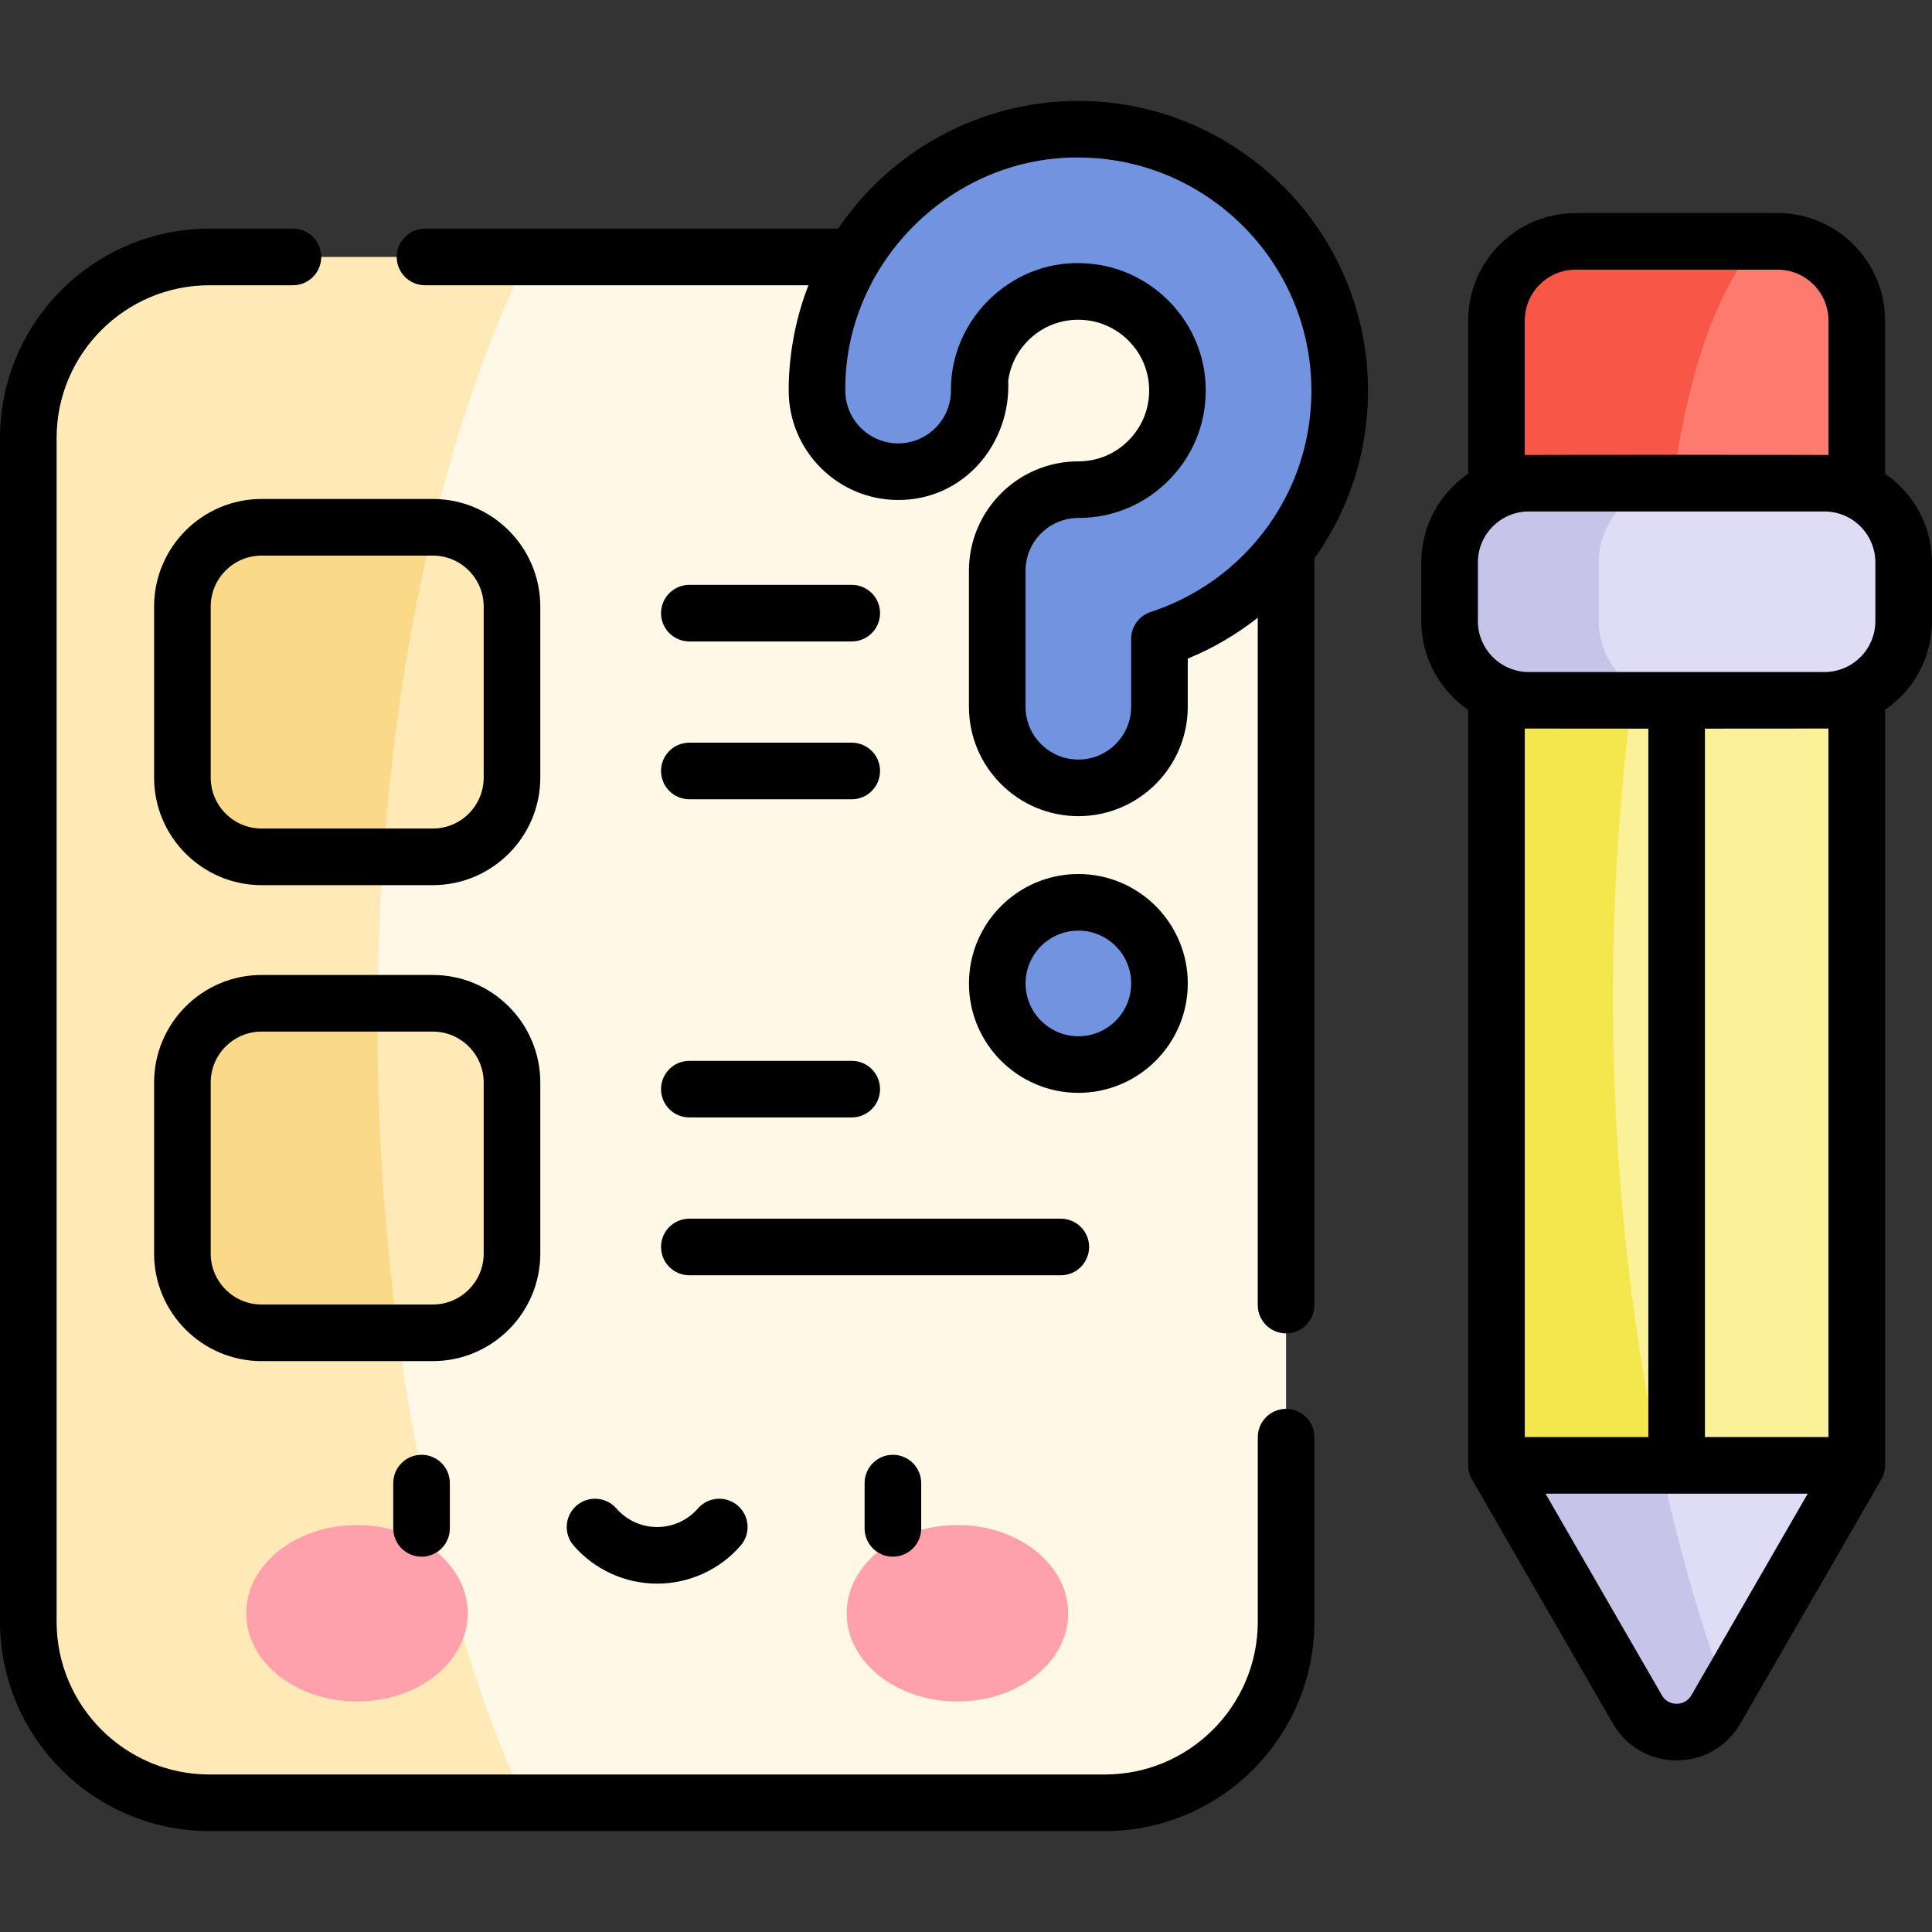 <svg width="64" height="64" viewBox="0 0 64 64" fill="none" xmlns="http://www.w3.org/2000/svg">
<rect x="0" y="0" width="64" height="64" fill="#333333" stroke="none"/>
<path d="M42.603 14.511V53.719C42.603 57.033 39.916 59.719 36.603 59.719H17.383C9.123 45.745 8.96 20.745 17.463 8.511H36.603C39.916 8.511 42.603 11.197 42.603 14.511Z" fill="#FFF8E6"/>
<path d="M17.385 59.719H6.938C3.624 59.719 0.938 57.033 0.938 53.719V14.511C0.938 11.197 3.624 8.511 6.938 8.511H17.465C10.685 22.611 11.039 45.753 17.385 59.719Z" fill="#FFEAB7"/>
<path d="M61.51 10.619V16.236H55.367C55.418 13.32 55.6 10.5 58.227 7.994H58.885C60.335 7.994 61.51 9.169 61.51 10.619Z" fill="#FD7A6E"/>
<path d="M58.227 7.994C56.464 10.181 55.805 13.298 55.367 16.236H49.574V10.619C49.574 9.169 50.749 7.994 52.199 7.994H58.227Z" fill="#F85647"/>
<path d="M61.512 22.969V48.542L55.671 49.223L55.158 49.166C52.734 41.26 52.103 31.569 54.094 22.969H61.512Z" fill="#FBF198"/>
<path d="M55.156 49.166L49.574 48.542V22.969H54.092C52.924 31.603 53.322 41.008 55.156 49.166Z" fill="#F4E74D"/>
<path d="M61.508 48.542L57.168 56.059C55.949 53.837 54.92 51.415 55.018 48.542H61.508Z" fill="#DEDDF5"/>
<path d="M57.169 56.059L56.84 56.628C56.263 57.628 54.819 57.628 54.243 56.628L49.574 48.542H55.019C55.587 51.196 56.306 53.723 57.169 56.059Z" fill="#C7C4EA"/>
<path d="M63.063 18.631V20.574C63.063 22.024 61.888 23.199 60.438 23.199H55.588C53.815 23.199 52.668 22.024 52.668 20.574V18.631C52.668 17.181 53.702 16.006 55.588 16.006H60.438C61.888 16.006 63.063 17.181 63.063 18.631Z" fill="#DEDDF5"/>
<path d="M55.586 23.199H50.645C49.194 23.199 48.02 22.024 48.02 20.574V18.631C48.02 17.181 49.194 16.006 50.645 16.006H55.586C54.137 16.006 52.961 17.181 52.961 18.631V20.574C52.961 22.024 54.137 23.199 55.586 23.199Z" fill="#C7C4EA"/>
<path d="M16.959 20.092V25.759C16.959 27.209 15.784 28.384 14.334 28.384H12.696C12.169 24.757 12.616 20.781 14.35 17.467C15.793 17.476 16.959 18.647 16.959 20.092Z" fill="#FFEAB7"/>
<path d="M14.352 17.467C13.513 20.924 12.966 24.616 12.698 28.384H8.668C7.219 28.384 6.043 27.209 6.043 25.759V20.092C6.043 18.642 7.219 17.467 8.668 17.467H14.352Z" fill="#FAD989"/>
<path d="M16.958 35.859V41.527C16.958 42.977 15.783 44.152 14.333 44.152H13.179C11.966 40.744 11.519 36.93 12.504 33.234H14.333C15.783 33.234 16.958 34.409 16.958 35.859Z" fill="#FFEAB7"/>
<path d="M13.182 44.152H8.668C7.219 44.152 6.043 42.977 6.043 41.527V35.859C6.043 34.409 7.219 33.234 8.668 33.234H12.507C12.477 36.912 12.704 40.598 13.182 44.152Z" fill="#FAD989"/>
<path d="M35.722 35.264C37.206 35.264 38.409 34.061 38.409 32.577C38.409 31.093 37.206 29.89 35.722 29.89C34.238 29.89 33.035 31.093 33.035 32.577C33.035 34.061 34.238 35.264 35.722 35.264Z" fill="#7293DF"/>
<path d="M35.724 26.099C34.24 26.099 33.036 24.896 33.036 23.412V18.908C33.036 17.424 34.239 16.221 35.724 16.221C36.632 16.221 37.477 15.857 38.104 15.197C38.73 14.537 39.049 13.672 39.002 12.759C38.913 11.053 37.504 9.69 35.793 9.655C34.132 9.616 32.702 10.835 32.472 12.476C32.451 12.628 32.441 12.783 32.441 12.938C32.441 14.422 31.238 15.625 29.753 15.625C28.27 15.625 27.066 14.422 27.066 12.938C27.066 12.535 27.095 12.13 27.15 11.734C27.755 7.397 31.522 4.196 35.901 4.282C40.415 4.373 44.135 7.975 44.369 12.481C44.493 14.88 43.653 17.158 42.001 18.897C41.007 19.945 39.765 20.72 38.41 21.164V23.412C38.411 24.896 37.208 26.099 35.724 26.099Z" fill="#7293DF"/>
<path d="M11.826 56.365C13.852 56.365 15.495 55.056 15.495 53.443C15.495 51.829 13.852 50.52 11.826 50.52C9.799 50.52 8.156 51.829 8.156 53.443C8.156 55.056 9.799 56.365 11.826 56.365Z" fill="#FFA1AC"/>
<path d="M31.716 56.365C33.743 56.365 35.386 55.056 35.386 53.443C35.386 51.829 33.743 50.52 31.716 50.52C29.69 50.52 28.047 51.829 28.047 53.443C28.047 55.056 29.69 56.365 31.716 56.365Z" fill="#FFA1AC"/>
<path d="M42.604 46.67C42.086 46.67 41.666 47.09 41.666 47.608V53.719C41.666 56.511 39.395 58.782 36.604 58.782H6.938C4.146 58.782 1.875 56.511 1.875 53.719V14.511C1.875 11.72 4.146 9.449 6.938 9.449H9.704C10.222 9.449 10.642 9.029 10.642 8.511C10.642 7.993 10.222 7.574 9.704 7.574H6.938C3.112 7.574 0 10.686 0 14.511V53.719C0 57.545 3.112 60.657 6.938 60.657H36.604C40.429 60.657 43.541 57.545 43.541 53.719V47.608C43.541 47.09 43.122 46.67 42.604 46.67Z" fill="black"/>
<path d="M62.445 15.691V10.619C62.445 8.655 60.847 7.057 58.883 7.057H52.198C50.233 7.057 48.635 8.655 48.635 10.619V15.691C47.698 16.333 47.082 17.411 47.082 18.631V20.575C47.082 21.794 47.698 22.872 48.635 23.514V48.541C48.635 48.703 48.677 48.865 48.761 49.01L53.429 57.096C53.87 57.859 54.659 58.315 55.54 58.315C56.422 58.315 57.211 57.859 57.651 57.096L62.32 49.01C62.404 48.863 62.442 48.708 62.446 48.541V23.514C63.383 22.872 63.999 21.794 63.999 20.575V18.631C63.999 17.411 63.383 16.333 62.445 15.691ZM50.645 22.262C49.714 22.262 48.957 21.505 48.957 20.575V18.631C48.957 17.7 49.714 16.943 50.645 16.943H60.436C61.367 16.943 62.124 17.7 62.124 18.631V20.575C62.124 21.505 61.367 22.262 60.436 22.262H50.645ZM50.51 10.619C50.51 9.689 51.267 8.932 52.198 8.932H58.883C59.813 8.932 60.57 9.689 60.57 10.619V15.072C60.244 15.065 50.837 15.065 50.51 15.072V10.619ZM54.603 24.137V47.604H50.51V24.134L54.603 24.137ZM56.028 56.159C55.881 56.413 55.638 56.44 55.54 56.44C55.443 56.44 55.2 56.413 55.053 56.159L51.197 49.479H59.884L56.028 56.159ZM60.57 47.604H56.478V24.137L60.57 24.134V47.604Z" fill="black"/>
<path d="M17.898 20.092C17.898 18.127 16.3 16.529 14.335 16.529H8.668C6.704 16.529 5.105 18.127 5.105 20.092V25.759C5.105 27.724 6.704 29.322 8.668 29.322H14.335C16.3 29.322 17.898 27.724 17.898 25.759V20.092ZM16.023 25.759C16.023 26.69 15.266 27.447 14.335 27.447H8.668C7.737 27.447 6.98 26.69 6.98 25.759V20.092C6.98 19.161 7.737 18.404 8.668 18.404H14.335C15.266 18.404 16.023 19.161 16.023 20.092V25.759Z" fill="black"/>
<path d="M22.836 21.249H28.215C28.733 21.249 29.153 20.829 29.153 20.311C29.153 19.794 28.733 19.374 28.215 19.374H22.836C22.318 19.374 21.898 19.794 21.898 20.311C21.898 20.829 22.318 21.249 22.836 21.249Z" fill="black"/>
<path d="M22.836 26.477H28.215C28.733 26.477 29.153 26.057 29.153 25.539C29.153 25.022 28.733 24.602 28.215 24.602H22.836C22.318 24.602 21.898 25.022 21.898 25.539C21.898 26.057 22.318 26.477 22.836 26.477Z" fill="black"/>
<path d="M17.898 41.527V35.859C17.898 33.895 16.3 32.297 14.335 32.297H8.668C6.704 32.297 5.105 33.895 5.105 35.859V41.527C5.105 43.491 6.704 45.089 8.668 45.089H14.335C16.3 45.089 17.898 43.491 17.898 41.527ZM16.023 41.527C16.023 42.457 15.266 43.214 14.335 43.214H8.668C7.737 43.214 6.98 42.457 6.98 41.527V35.859C6.98 34.929 7.737 34.172 8.668 34.172H14.335C15.266 34.172 16.023 34.929 16.023 35.859V41.527Z" fill="black"/>
<path d="M22.836 37.017H28.215C28.733 37.017 29.153 36.597 29.153 36.079C29.153 35.561 28.733 35.142 28.215 35.142H22.836C22.318 35.142 21.898 35.561 21.898 36.079C21.898 36.597 22.318 37.017 22.836 37.017Z" fill="black"/>
<path d="M22.836 42.245H35.14C35.658 42.245 36.078 41.825 36.078 41.307C36.078 40.789 35.658 40.37 35.14 40.37H22.836C22.318 40.37 21.898 40.789 21.898 41.307C21.898 41.825 22.318 42.245 22.836 42.245Z" fill="black"/>
<path d="M39.347 32.577C39.347 30.579 37.721 28.953 35.722 28.953C33.724 28.953 32.098 30.579 32.098 32.577C32.098 34.576 33.724 36.202 35.722 36.202C37.721 36.202 39.347 34.576 39.347 32.577ZM33.973 32.577C33.973 31.613 34.758 30.828 35.722 30.828C36.687 30.828 37.472 31.613 37.472 32.577C37.472 33.542 36.687 34.327 35.722 34.327C34.758 34.327 33.973 33.542 33.973 32.577Z" fill="black"/>
<path d="M45.303 12.432C45.044 7.438 40.922 3.446 35.918 3.345C35.853 3.344 35.789 3.343 35.725 3.343C32.448 3.343 29.504 5.001 27.765 7.574H14.078C13.56 7.574 13.141 7.993 13.141 8.511C13.141 9.029 13.56 9.449 14.078 9.449H26.782C26.355 10.535 26.124 11.753 26.127 12.938C26.127 14.936 27.753 16.562 29.752 16.562C31.913 16.571 33.489 14.716 33.399 12.606C33.561 11.449 34.55 10.592 35.715 10.592C35.734 10.592 35.753 10.592 35.772 10.593C36.994 10.617 38.001 11.591 38.064 12.808C38.098 13.461 37.87 14.08 37.422 14.552C36.975 15.023 36.37 15.283 35.722 15.283C33.723 15.283 32.097 16.909 32.097 18.908V23.412C32.097 25.41 33.723 27.036 35.722 27.036C37.721 27.036 39.346 25.41 39.346 23.412V21.817C40.18 21.476 40.961 21.017 41.665 20.463V43.233C41.665 43.751 42.085 44.17 42.603 44.17C43.12 44.17 43.54 43.751 43.54 43.233V18.498C44.796 16.743 45.417 14.634 45.303 12.432ZM38.117 20.273C37.732 20.399 37.471 20.759 37.471 21.164V23.412C37.471 24.376 36.687 25.161 35.722 25.161C34.757 25.161 33.972 24.376 33.972 23.412V18.908C33.972 17.943 34.757 17.158 35.722 17.158C36.89 17.158 37.977 16.691 38.782 15.842C39.587 14.995 39.997 13.883 39.936 12.711C39.822 10.516 38.01 8.763 35.813 8.718C33.477 8.641 31.479 10.592 31.501 12.938C31.501 13.903 30.716 14.687 29.752 14.687C28.787 14.687 28.002 13.903 28.002 12.938C27.965 8.659 31.609 5.099 35.88 5.22C39.906 5.301 43.222 8.512 43.431 12.53C43.542 14.669 42.792 16.701 41.32 18.252C40.444 19.174 39.337 19.873 38.117 20.273Z" fill="black"/>
<path d="M13.027 49.13V50.63C13.027 51.148 13.447 51.567 13.965 51.567C14.483 51.567 14.902 51.148 14.902 50.63V49.13C14.902 48.612 14.483 48.192 13.965 48.192C13.447 48.192 13.027 48.612 13.027 49.13Z" fill="black"/>
<path d="M28.641 49.13V50.63C28.641 51.148 29.06 51.567 29.578 51.567C30.096 51.567 30.516 51.148 30.516 50.63V49.13C30.516 48.612 30.096 48.192 29.578 48.192C29.06 48.192 28.641 48.612 28.641 49.13Z" fill="black"/>
<path d="M20.418 49.969C20.078 49.579 19.485 49.538 19.095 49.878C18.705 50.218 18.664 50.811 19.004 51.201C19.701 52.001 20.709 52.46 21.769 52.46C22.829 52.46 23.836 52.001 24.534 51.201C24.874 50.811 24.833 50.218 24.443 49.878C24.052 49.538 23.46 49.579 23.12 49.969C22.779 50.361 22.287 50.585 21.769 50.585C21.251 50.585 20.759 50.361 20.418 49.969Z" fill="black"/>
</svg>

